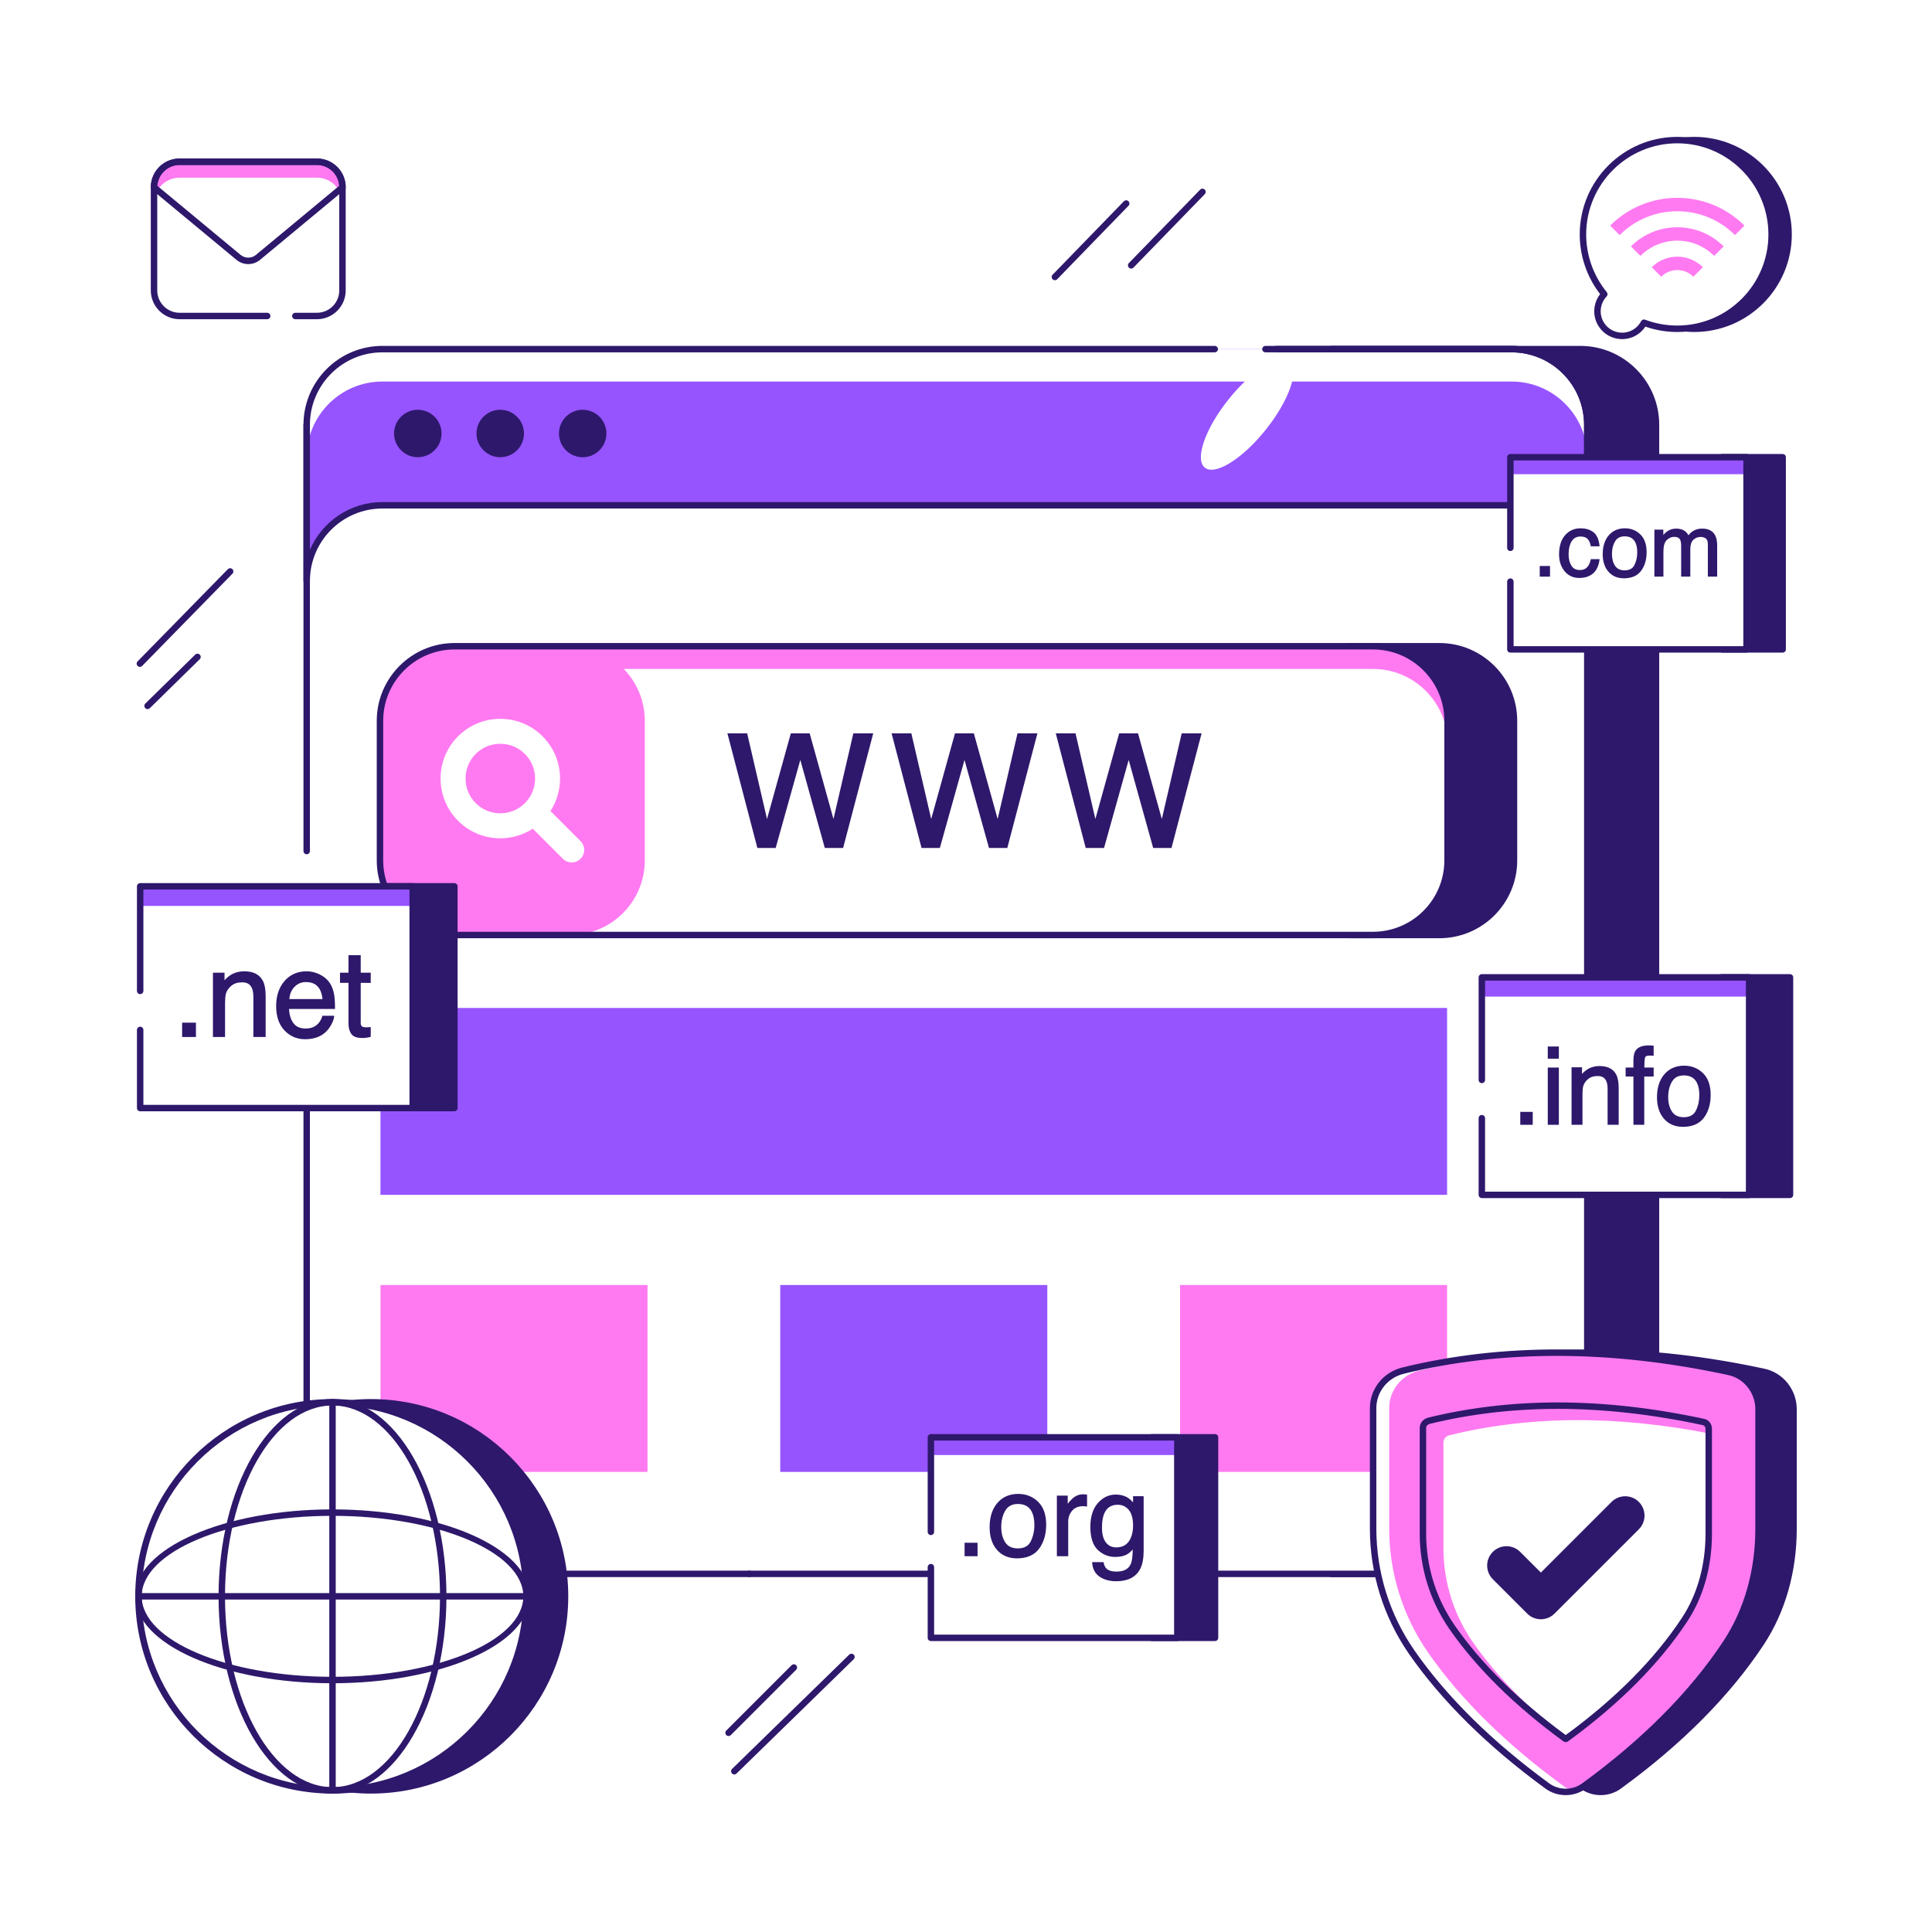 <?xml version="1.0" encoding="utf-8"?>
<!-- Generator: Adobe Illustrator 27.5.0, SVG Export Plug-In . SVG Version: 6.00 Build 0)  -->
<svg version="1.1" id="Layer_1" xmlns="http://www.w3.org/2000/svg" xmlns:xlink="http://www.w3.org/1999/xlink" x="0px" y="0px"
	 viewBox="0 0 5000 5000" style="enable-background:new 0 0 5000 5000;" xml:space="preserve">
<rect x="-1" y="-1" style="fill:#FFFFFF;" width="5002" height="5002"/>
<g>
	<g>
		<g>
			<g>
				<path style="fill:#2E186B;" d="M2927.484,695.021c-2.093,0-4.186-0.782-5.807-2.354c-3.306-3.209-3.384-8.49-0.179-11.792
					l184.5-190.095c3.213-3.306,8.49-3.384,11.792-0.179c3.306,3.209,3.384,8.49,0.179,11.792l-184.5,190.095
					C2931.833,694.174,2929.659,695.021,2927.484,695.021z"/>
			</g>
			<g>
				<path style="fill:#2E186B;" d="M2730.052,725.166c-2.093,0-4.186-0.782-5.807-2.354c-3.307-3.209-3.384-8.49-0.179-11.792
					l184.5-190.091c3.209-3.31,8.486-3.384,11.792-0.179c3.306,3.209,3.384,8.49,0.179,11.792l-184.5,190.091
					C2734.4,724.319,2732.226,725.166,2730.052,725.166z"/>
			</g>
		</g>
		<g>
			<g>
				<path style="fill:#2E186B;" d="M362.029,1725.801c-2.105,0-4.21-0.79-5.835-2.382c-3.29-3.221-3.347-8.502-0.122-11.792
					l233.576-238.548c3.225-3.286,8.502-3.347,11.792-0.122c3.29,3.221,3.347,8.502,0.122,11.792l-233.576,238.547
					C366.353,1724.962,364.191,1725.801,362.029,1725.801z"/>
			</g>
			<g>
				<path style="fill:#2E186B;" d="M381.908,1835.133c-2.162,0-4.32-0.835-5.953-2.5c-3.225-3.286-3.176-8.567,0.114-11.792
					l129.211-126.727c3.29-3.225,8.567-3.176,11.792,0.114c3.225,3.286,3.176,8.567-0.114,11.792l-129.211,126.727
					C386.122,1834.339,384.017,1835.133,381.908,1835.133z"/>
			</g>
		</g>
		<g>
			<path style="fill:#2E186B;" d="M1885.503,4492.81c-2.134,0-4.267-0.814-5.896-2.443c-3.257-3.258-3.257-8.535,0-11.792
				l168.97-168.97c3.258-3.257,8.535-3.257,11.792,0c3.258,3.258,3.258,8.535,0,11.792l-168.97,168.97
				C1889.77,4491.996,1887.636,4492.81,1885.503,4492.81z"/>
		</g>
		<g>
			<path style="fill:#2E186B;" d="M1900.41,4592.207c-2.17,0-4.337-0.843-5.969-2.516c-3.217-3.298-3.152-8.576,0.147-11.792
				L2197.74,4282.2c3.298-3.212,8.576-3.147,11.792,0.147c3.217,3.298,3.152,8.575-0.146,11.792l-303.153,295.698
				C1904.613,4591.417,1902.511,4592.207,1900.41,4592.207z"/>
		</g>
	</g>
	<g>
		<g>
			<path style="fill:#2E186B;" d="M4089.865,903.525h-644.824v3169.596h644.824c108.162,0,195.836-87.677,195.836-195.838v-2777.92
				C4285.701,991.201,4198.026,903.525,4089.865,903.525z"/>
		</g>
		<g>
			<path style="fill:#2E186B;" d="M4089.865,4081.461h-644.823c-4.605,0-8.339-3.734-8.339-8.339V903.526
				c0-4.605,3.734-8.339,8.339-8.339h644.823c112.581,0,204.176,91.595,204.176,204.176v2777.918
				C4294.042,3989.866,4202.447,4081.461,4089.865,4081.461z M3453.382,4064.782h636.484c103.387,0,187.497-84.115,187.497-187.501
				V1099.363c0-103.387-84.11-187.497-187.497-187.497h-636.484V4064.782z"/>
		</g>
	</g>
	<g>
		<path style="fill:#FFFFFF;" d="M4107.869,1099.362v2777.922c0,108.16-87.674,195.835-195.835,195.835H989.564
			c-108.161,0-195.836-87.675-195.836-229.111V1066.086c0-74.885,87.674-162.56,195.836-162.56h2922.469
			C4020.195,903.526,4107.869,991.201,4107.869,1099.362z"/>
	</g>
	<g>
		<path style="fill:#9654FF;" d="M4107.869,1099.382v404.163c0-108.153-87.703-195.857-195.857-195.857H989.586
			c-108.154,0-195.858,87.704-195.858,195.857v-404.163c0-108.153,87.704-195.857,195.858-195.857h2922.425
			C4020.165,903.525,4107.869,991.229,4107.869,1099.382z"/>
	</g>
	<g>
		<path style="fill:#FFFFFF;" d="M4107.869,1099.382v83.903c0-108.07-87.703-195.857-195.857-195.857H989.586
			c-108.154,0-195.858,87.787-195.858,195.857v-83.903c0-108.153,87.704-195.857,195.858-195.857h2922.425
			C4020.165,903.525,4107.869,991.229,4107.869,1099.382z"/>
	</g>
	<g>
		<path style="fill:#2E186B;" d="M4107.868,1511.884c-4.605,0-8.339-3.734-8.339-8.339c0-103.399-84.118-187.518-187.518-187.518
			H989.586c-103.399,0-187.518,84.118-187.518,187.518c0,4.605-3.734,8.339-8.339,8.339c-4.605,0-8.339-3.734-8.339-8.339v-404.162
			c0-112.594,91.603-204.197,204.196-204.197h2154.037c4.605,0,8.34,3.734,8.34,8.339s-3.734,8.339-8.34,8.339H989.586
			c-103.399,0-187.518,84.118-187.518,187.518v323.338c31.37-72.513,103.615-123.372,187.518-123.372H3912.01
			c83.903,0,156.147,50.859,187.518,123.372v-323.338c0-103.399-84.118-187.518-187.518-187.518h-637.033
			c-4.605,0-8.339-3.734-8.339-8.339s3.734-8.339,8.339-8.339h637.033c112.594,0,204.197,91.603,204.197,204.197v404.162
			C4116.207,1508.15,4112.473,1511.884,4107.868,1511.884z"/>
	</g>
	<g>
		<path style="fill:#2E186B;" d="M793.729,2210.852c-4.605,0-8.339-3.734-8.339-8.339v-1103.15c0-4.605,3.734-8.339,8.339-8.339
			c4.605,0,8.339,3.734,8.339,8.339v1103.15C802.069,2207.118,798.335,2210.852,793.729,2210.852z"/>
	</g>
	<g>
		<path style="fill:#2E186B;" d="M1939.216,4081.457H989.562c-112.581,0-204.172-91.59-204.172-204.172V2408.261
			c0-4.605,3.734-8.339,8.339-8.339c4.605,0,8.339,3.734,8.339,8.339v1469.024c0,103.383,84.11,187.493,187.493,187.493h949.654
			c4.605,0,8.339,3.734,8.339,8.339C1947.555,4077.723,1943.821,4081.457,1939.216,4081.457z"/>
	</g>
	<g>
		<path style="fill:#2E186B;" d="M3912.035,4081.457H1939.216c-4.605,0-8.339-3.734-8.339-8.339c0-4.605,3.734-8.339,8.339-8.339
			h1972.819c103.383,0,187.493-84.111,187.493-187.493V1099.363c0-103.387-84.11-187.497-187.493-187.497h-609.784
			c-4.605,0-8.34-3.734-8.34-8.339s3.734-8.339,8.34-8.339h609.784c112.582,0,204.172,91.595,204.172,204.176v2777.922
			C4116.207,3989.866,4024.616,4081.457,3912.035,4081.457z"/>
	</g>
	<g>
		<g>
			
				<ellipse transform="matrix(0.707 -0.707 0.707 0.707 -476.508 1093.314)" style="fill:#2E186B;" cx="1081.493" cy="1121.853" rx="61.433" ry="61.433"/>
		</g>
		<g>
			
				<ellipse transform="matrix(0.707 -0.707 0.707 0.707 -414.005 1244.209)" style="fill:#2E186B;" cx="1294.891" cy="1121.853" rx="61.433" ry="61.433"/>
		</g>
		<g>
			
				<ellipse transform="matrix(0.707 -0.707 0.707 0.707 -351.502 1395.105)" style="fill:#2E186B;" cx="1508.29" cy="1121.853" rx="61.433" ry="61.433"/>
		</g>
	</g>
	<g>
		
			<ellipse transform="matrix(0.623 -0.782 0.782 0.623 379.978 2929.253)" style="fill:#FFFFFF;" cx="3226.868" cy="1070.688" rx="175.683" ry="62.121"/>
	</g>
	<g>
		<g>
			<path style="fill:#FFFFFF;" d="M878.923,817.782h-472.9c-4.095,0-7.414-3.319-7.414-7.414V425.965
				c0-4.095,3.319-7.414,7.414-7.414h472.9c4.095,0,7.414,3.319,7.414,7.414v384.403
				C886.337,814.463,883.018,817.782,878.923,817.782z"/>
		</g>
		<g>
			<path style="fill:#FF7AF1;" d="M886.352,484.693v41.394c0-36.576-29.621-66.2-66.201-66.2H464.794
				c-36.581,0-66.201,29.623-66.201,66.2v-41.394c0-36.489,29.62-66.112,66.201-66.112h355.358
				C856.731,418.58,886.352,448.204,886.352,484.693z"/>
		</g>
		<g>
			<path style="fill:#2E186B;" d="M820.189,826.122h-55.831c-4.605,0-8.339-3.734-8.339-8.339c0-4.605,3.734-8.339,8.339-8.339
				h55.831c31.875,0,57.81-25.934,57.81-57.81V484.7c0-31.875-25.934-57.81-57.81-57.81H464.756c-31.875,0-57.81,25.934-57.81,57.81
				v266.933c0,31.875,25.934,57.81,57.81,57.81h226.743c4.605,0,8.339,3.734,8.339,8.339c0,4.605-3.734,8.339-8.339,8.339H464.756
				c-41.074,0-74.488-33.414-74.488-74.488V484.7c0-41.074,33.414-74.488,74.488-74.488h355.433
				c41.074,0,74.488,33.414,74.488,74.488v266.933C894.677,792.707,861.263,826.122,820.189,826.122z"/>
		</g>
		<g>
			<path style="fill:#2E186B;" d="M642.509,683.469c-10.844,0-21.679-3.665-30.523-11.002L393.273,491.114
				c-1.91-1.588-3.017-3.938-3.017-6.422c0-41.053,33.439-74.452,74.537-74.452h355.36c41.098,0,74.537,33.398,74.537,74.452
				c0,2.48-1.103,4.833-3.013,6.417L673.049,672.458C664.2,679.796,653.353,683.469,642.509,683.469z M407.06,480.877
				l215.57,178.751c11.52,9.557,28.247,9.553,39.767-0.004l215.488-178.747c-1.971-30.084-27.111-53.957-57.732-53.957h-355.36
				C434.171,426.919,409.031,450.793,407.06,480.877z M886.35,484.692h0.081H886.35z"/>
		</g>
	</g>
	<g>
		<g>
			<g>
				<path style="fill:#2E186B;" d="M4384.708,362.566c-134.842,0-244.141,109.301-244.141,244.142
					c0,44.652,12.025,86.495,32.974,122.511h154.743v115.041c18.118,4.3,37,6.59,56.424,6.59
					c134.841,0,244.141-109.3,244.141-244.141S4519.549,362.566,4384.708,362.566z"/>
			</g>
			<g>
				<path style="fill:#2E186B;" d="M4384.708,859.186c-19.667,0-39.299-2.292-58.351-6.812c-3.759-0.892-6.414-4.251-6.414-8.115
					V737.557H4173.54c-2.968,0-5.717-1.58-7.207-4.145c-22.314-38.358-34.107-82.172-34.107-126.703
					c0-139.22,113.262-252.482,252.482-252.482s252.481,113.261,252.481,252.482
					C4637.189,745.925,4523.928,859.186,4384.708,859.186z M4336.622,837.572c15.771,3.278,31.916,4.935,48.086,4.935
					c130.021,0,235.803-105.777,235.803-235.799s-105.781-235.803-235.803-235.803c-130.022,0-235.803,105.781-235.803,235.803
					c0,39.991,10.184,79.358,29.489,114.169h149.889c4.605,0,8.339,3.734,8.339,8.339V837.572z"/>
			</g>
		</g>
		<g>
			<path style="fill:#FFFFFF;" d="M4584.963,606.708c0,134.841-109.3,244.141-244.142,244.141c-30.365,0-59.43-5.537-86.273-15.728
				c-12.583,24.032-39.677,38.208-67.777,33.175c-34.686-6.207-57.795-39.382-51.546-74.11c2.307-12.834,8.305-24.074,16.693-32.84
				c-34.518-42.108-55.237-95.961-55.237-154.637c0-134.841,109.299-244.141,244.14-244.141
				C4475.664,362.567,4584.963,471.866,4584.963,606.708z"/>
		</g>
		<g>
			<path style="fill:#2E186B;" d="M4198.204,877.657c-4.268,0-8.58-0.379-12.904-1.152c-18.975-3.396-35.487-13.983-46.501-29.811
				c-11.011-15.828-15.197-35.003-11.78-53.986c2.081-11.589,6.906-22.375,14.073-31.574
				c-34.066-44.026-52.748-98.582-52.748-154.425c0-139.22,113.261-252.482,252.478-252.482
				c139.22,0,252.482,113.261,252.482,252.482c0,139.216-113.262,252.478-252.482,252.478c-28.402,0-56.161-4.662-82.616-13.861
				C4244.816,865.64,4222.293,877.653,4198.204,877.657z M4340.82,370.905c-130.021,0-235.799,105.781-235.799,235.803
				c0,54.344,18.947,107.386,53.347,149.351c2.671,3.262,2.492,8.005-0.423,11.051c-7.558,7.896-12.574,17.77-14.509,28.548
				c-2.63,14.598,0.586,29.339,9.056,41.51c8.466,12.167,21.158,20.307,35.748,22.917c23.947,4.292,47.642-7.293,58.921-28.834
				c1.955-3.734,6.397-5.412,10.347-3.929c26.533,10.078,54.564,15.184,83.313,15.184c130.021,0,235.803-105.777,235.803-235.799
				S4470.842,370.905,4340.82,370.905z"/>
		</g>
	</g>
	<g>
		<g>
			<g>
				<path style="fill:#FF7AF1;" d="M4490.083,608.441c-82.307-82.296-216.215-82.296-298.522,0l-24.546-24.546
					c95.834-95.835,251.781-95.835,347.615,0L4490.083,608.441z"/>
			</g>
		</g>
		<g>
			<g>
				<path style="fill:#FF7AF1;" d="M4436.239,662.286c-52.619-52.607-138.214-52.607-190.833,0l-24.546-24.546
					c66.146-66.146,173.779-66.146,239.926,0L4436.239,662.286z"/>
			</g>
		</g>
		<g>
			<g>
				<path style="fill:#FF7AF1;" d="M4382.394,716.131c-22.93-22.919-60.213-22.919-83.144,0l-24.546-24.546
					c36.458-36.458,95.778-36.458,132.236,0L4382.394,716.131z"/>
			</g>
		</g>
	</g>
	<g>
		<g>
			<g>
				<g>
					<path style="fill:#2E186B;" d="M3725.161,1672.492h-231.462v747.292h231.462c106.577,0,193.056-86.48,193.056-193.058v-361.178
						C3918.216,1758.971,3831.738,1672.492,3725.161,1672.492z"/>
				</g>
				<g>
					<path style="fill:#2E186B;" d="M3725.161,2428.124h-231.462c-4.605,0-8.339-3.734-8.339-8.339v-747.294
						c0-4.605,3.734-8.339,8.339-8.339h231.462c111.05,0,201.395,90.349,201.395,201.399v361.175
						C3926.556,2337.775,3836.211,2428.124,3725.161,2428.124z M3502.038,2411.445h223.123c101.852,0,184.716-82.864,184.716-184.72
						V1865.55c0-101.856-82.864-184.72-184.716-184.72h-223.123V2411.445z"/>
				</g>
			</g>
			<g>
				<path style="fill:#FFFFFF;" d="M3746.298,1865.548v361.178c0,106.577-86.479,193.058-193.056,193.058H1176.354
					c-106.576,0-192.973-86.48-192.973-193.058v-361.178c0-106.577,86.397-193.057,192.973-193.057h2376.888
					C3659.819,1672.492,3746.298,1758.971,3746.298,1865.548z"/>
			</g>
			<g>
				<path style="fill:#FF7AF1;" d="M3746.333,1865.564v58.709c0-106.577-86.478-193.056-193.056-193.056H1176.39
					c-106.577,0-192.972,86.478-192.972,193.056v-58.709c0-106.575,86.395-193.056,192.972-193.056h2376.887
					C3659.854,1672.509,3746.333,1758.989,3746.333,1865.564z"/>
			</g>
			<g>
				<path style="fill:#FF7AF1;" d="M1668.73,1865.548v361.178c0,106.577-86.479,193.058-193.057,193.058h-299.32
					c-106.576,0-192.973-86.48-192.973-193.058v-361.178c0-106.577,86.397-193.057,192.973-193.057h299.32
					C1582.251,1672.492,1668.73,1758.971,1668.73,1865.548z"/>
			</g>
			<g>
				<path style="fill:#2E186B;" d="M3553.242,2428.124H1176.355c-111.006,0-201.313-90.349-201.313-201.399V1865.55
					c0-111.05,90.308-201.399,201.313-201.399h2376.887c111.051,0,201.395,90.349,201.395,201.399v361.175
					C3754.637,2337.775,3664.293,2428.124,3553.242,2428.124z M1176.355,1680.83c-101.807,0-184.635,82.864-184.635,184.72v361.175
					c0,101.856,82.828,184.72,184.635,184.72h2376.887c101.852,0,184.716-82.864,184.716-184.72V1865.55
					c0-101.856-82.864-184.72-184.716-184.72H1176.355z"/>
			</g>
		</g>
		<g>
			<path style="fill:#FFFFFF;" d="M1502.41,2176.787l-77.868-77.868c16.144-24.815,24.876-53.746,24.876-84.049
				c0-41.302-16.084-80.132-45.288-109.336c-60.281-60.281-158.387-60.285-218.676,0c-60.285,60.289-60.285,158.387,0,218.672
				c29.204,29.208,68.034,45.292,109.336,45.292c30.303,0,59.235-8.732,84.049-24.876l77.868,77.868
				c6.108,6.104,14.223,9.463,22.852,9.463s16.744-3.359,22.852-9.463C1515.004,2209.892,1515.004,2189.386,1502.41,2176.787z
				 M1358.425,2078.507c-0.005,0.005-0.008,0.01-0.012,0.016c-16.996,16.988-39.59,26.346-63.624,26.346
				c-24.037,0-46.636-9.361-63.633-26.362c-16.972-16.968-26.317-39.567-26.317-63.637c0-24.065,9.345-46.665,26.317-63.632
				c16.968-16.972,39.567-26.317,63.637-26.317c24.065,0,46.665,9.345,63.637,26.317c16.996,16.996,26.358,39.596,26.358,63.632
				c0,24.034-9.357,46.626-26.348,63.624C1358.436,2078.5,1358.429,2078.502,1358.425,2078.507z"/>
		</g>
		<g>
			<g>
				<polygon style="fill:#2E186B;" points="2157.03,2119.633 2095.401,1897.801 2046.664,1897.801 1985.039,2119.633 
					1933.614,1897.801 1882.503,1897.801 1960.053,2194.476 2007.459,2194.476 2071.213,1966.744 2134.602,2194.476 
					2182.007,2194.476 2259.965,1897.801 2208.451,1897.801 				"/>
			</g>
			<g>
				<polygon style="fill:#2E186B;" points="2581.923,2119.633 2520.293,1897.801 2471.56,1897.801 2409.931,2119.633 
					2358.507,1897.801 2307.395,1897.801 2384.946,2194.476 2432.351,2194.476 2496.106,1966.744 2559.494,2194.476 
					2606.904,2194.476 2684.858,1897.801 2633.343,1897.801 				"/>
			</g>
			<g>
				<polygon style="fill:#2E186B;" points="3058.236,1897.801 3006.815,2119.633 2945.186,1897.801 2896.453,1897.801 
					2834.824,2119.633 2783.399,1897.801 2732.288,1897.801 2809.838,2194.476 2857.248,2194.476 2921.003,1966.744 
					2984.387,2194.476 3031.797,2194.476 3109.75,1897.801 				"/>
			</g>
		</g>
	</g>
	<g>
		<g>
			<rect x="984.648" y="2608.603" style="fill:#9654FF;" width="2760.382" height="483.684"/>
		</g>
		<g>
			<rect x="984.648" y="3325.582" style="fill:#FF7AF1;" width="691.122" height="483.684"/>
		</g>
		<g>
			<rect x="2019.278" y="3325.582" style="fill:#9654FF;" width="691.122" height="483.684"/>
		</g>
		<g>
			<rect x="3053.908" y="3325.582" style="fill:#FF7AF1;" width="691.122" height="483.684"/>
		</g>
	</g>
	<g>
		<g>
			<g>
				<circle style="fill:#2E186B;" cx="960.115" cy="4131.269" r="502.187"/>
			</g>
			<g>
				<path style="fill:#2E186B;" d="M960.114,4641.795c-281.507,0-510.526-229.019-510.526-510.526s229.019-510.526,510.526-510.526
					s510.526,229.019,510.526,510.526S1241.62,4641.795,960.114,4641.795z M960.114,3637.422
					c-272.308,0-493.847,221.539-493.847,493.847s221.539,493.847,493.847,493.847s493.847-221.539,493.847-493.847
					S1232.422,3637.422,960.114,3637.422z"/>
			</g>
		</g>
		<g>
			<circle style="fill:#FFFFFF;" cx="860.526" cy="4131.269" r="502.187"/>
		</g>
		<g>
			<path style="fill:#2E186B;" d="M860.526,4641.795c-281.507,0-510.526-229.019-510.526-510.526s229.019-510.526,510.526-510.526
				s510.526,229.019,510.526,510.526S1142.032,4641.795,860.526,4641.795z M860.526,3637.422
				c-272.308,0-493.847,221.539-493.847,493.847s221.539,493.847,493.847,493.847s493.847-221.539,493.847-493.847
				S1132.834,3637.422,860.526,3637.422z"/>
		</g>
		<g>
			<path style="fill:#2E186B;" d="M860.526,4356.237c-281.507,0-510.526-100.919-510.526-224.968
				c0-124.048,229.019-224.971,510.526-224.971s510.526,100.923,510.526,224.971
				C1371.052,4255.317,1142.032,4356.237,860.526,4356.237z M860.526,3922.976c-272.308,0-493.847,93.439-493.847,208.293
				c0,114.85,221.539,208.289,493.847,208.289s493.847-93.439,493.847-208.289
				C1354.373,4016.416,1132.834,3922.976,860.526,3922.976z"/>
		</g>
		<g>
			<path style="fill:#2E186B;" d="M860.526,4641.795c-162.597,0-294.883-229.019-294.883-510.526s132.286-510.526,294.883-510.526
				s294.883,229.019,294.883,510.526S1023.123,4641.795,860.526,4641.795z M860.526,3637.422
				c-153.403,0-278.204,221.539-278.204,493.847s124.801,493.847,278.204,493.847s278.204-221.539,278.204-493.847
				S1013.929,3637.422,860.526,3637.422z"/>
		</g>
		<g>
			<path style="fill:#2E186B;" d="M860.526,4641.795c-4.605,0-8.339-3.734-8.339-8.339V3629.083c0-4.605,3.734-8.339,8.339-8.339
				s8.339,3.734,8.339,8.339v1004.373C868.865,4638.061,865.131,4641.795,860.526,4641.795z"/>
		</g>
		<g>
			<path style="fill:#2E186B;" d="M1362.704,4139.666L1362.704,4139.666l-1004.365-0.057c-4.605,0-8.339-3.734-8.339-8.339
				s3.734-8.339,8.339-8.339l0,0l1004.365,0.057c4.605,0,8.339,3.734,8.339,8.339S1367.309,4139.666,1362.704,4139.666z"/>
		</g>
	</g>
	<g>
		<g>
			<g>
				<g>
					<g>
						<g>
							<g>
								<rect x="4456.595" y="1183.286" style="fill:#2E186B;" width="156.921" height="497.301"/>
							</g>
							<g>
								<path style="fill:#2E186B;" d="M4613.515,1688.925h-156.921c-4.605,0-8.339-3.734-8.339-8.339v-497.3
									c0-4.605,3.734-8.339,8.339-8.339h156.921c4.605,0,8.339,3.734,8.339,8.339v497.3
									C4621.854,1685.191,4618.121,1688.925,4613.515,1688.925z M4464.934,1672.246h140.242v-480.621h-140.242V1672.246z"/>
							</g>
						</g>
					</g>
				</g>
				<g>
					<rect x="3908.846" y="1183.286" style="fill:#FFFFFF;" width="611.17" height="497.303"/>
				</g>
				<g>
					<rect x="3908.826" y="1183.323" style="fill:#9654FF;" width="611.234" height="43.903"/>
				</g>
				<g>
					<g>
						<path style="fill:#2E186B;" d="M4520.015,1688.929h-611.168c-4.605,0-8.34-3.734-8.34-8.339v-175.294
							c0-4.605,3.734-8.339,8.34-8.339c4.605,0,8.339,3.734,8.339,8.339v166.954h594.49v-480.625h-594.49v226.161
							c0,4.605-3.734,8.339-8.339,8.339c-4.605,0-8.34-3.734-8.34-8.339v-234.5c0-4.605,3.734-8.339,8.34-8.339h611.168
							c4.605,0,8.339,3.734,8.339,8.339v497.304C4528.354,1685.195,4524.62,1688.929,4520.015,1688.929z"/>
					</g>
				</g>
			</g>
		</g>
		<g>
			<g>
				<rect x="3984.858" y="1464.774" style="fill:#2E186B;" width="26.557" height="27.552"/>
			</g>
			<g>
				<path style="fill:#2E186B;" d="M4116.732,1448.404c-1.764,8.389-4.97,15.061-9.534,19.833
					c-4.454,4.656-10.618,7.018-18.319,7.018c-10.183,0-17.42-3.699-22.12-11.305c-4.806-7.77-7.24-17.519-7.24-28.978
					c0-11.472,1.733-21.221,5.148-28.974c5.182-11.766,13.533-17.488,25.535-17.488c8.697,0,15.044,2.229,18.869,6.625
					c3.955,4.543,6.526,10.354,7.647,17.28l0.236,1.47h22.75l-0.208-1.938c-1.74-16.234-7.032-27.884-15.728-34.625
					c-8.628-6.686-19.922-10.077-33.565-10.077c-16.046,0-29.442,6.03-39.821,17.919c-10.317,11.821-15.547,28.506-15.547,49.587
					c0,17.256,4.772,31.863,14.183,43.413c9.496,11.667,22.387,17.581,38.317,17.581c14.111,0,25.88-3.791,34.98-11.264
					c9.134-7.496,14.915-19.433,17.174-35.476l0.28-1.993h-22.746L4116.732,1448.404z"/>
			</g>
			<g>
				<path style="fill:#2E186B;" d="M4205.272,1367.245c-17.444,0-31.548,6.146-41.93,18.264
					c-10.306,12.04-15.533,28.383-15.533,48.579c0,18.886,4.97,34.177,14.771,45.444c9.859,11.346,23.334,17.099,40.046,17.099
					c19.984,0,34.97-6.512,44.538-19.352c9.455-12.679,14.248-28.916,14.248-48.264c0-20.114-5.487-35.606-16.309-46.052
					C4234.294,1372.533,4220.894,1367.245,4205.272,1367.245z M4230.014,1462.057c-4.611,9.401-12.956,13.971-25.511,13.971
					c-11.469,0-19.581-3.856-24.797-11.787c-5.302-8.06-7.989-18.316-7.989-30.482c0-12.706,2.701-23.689,8.03-32.646
					c5.227-8.778,13.397-13.048,24.975-13.048c13.089,0,22.035,5.032,27.347,15.376c3.388,6.639,5.104,15.427,5.104,26.123
					C4237.172,1441.444,4234.766,1452.379,4230.014,1462.057z"/>
			</g>
			<g>
				<path style="fill:#2E186B;" d="M4439.185,1386.196c-6.03-12.063-17.471-18.179-34.002-18.179
					c-7.674,0-14.696,1.607-20.873,4.772c-5.456,2.796-10.337,6.95-14.542,12.375c-2.41-4.17-5.076-7.459-7.944-9.804
					c-6.03-4.871-14.046-7.343-23.83-7.343c-8.628,0-16.459,2.369-23.282,7.042c-3.077,2.13-6.444,5.264-10.05,9.346v-13.739
					h-23.136v121.66h23.358v-64.416c0-14.658,2.916-24.845,8.666-30.28c5.774-5.466,12.255-8.238,19.263-8.238
					c7.616,0,12.631,2.41,15.325,7.332c1.774,3.412,2.673,9.038,2.673,16.733v78.869h23.689v-70.484
					c0-11.643,2.653-20.011,7.879-24.865c5.268-4.885,11.643-7.363,18.945-7.363c5.25,0,9.742,1.367,13.349,4.065
					c3.449,2.577,5.199,7.561,5.199,14.815v83.832h24.134v-80.414C4444.004,1401.244,4442.384,1392.592,4439.185,1386.196z"/>
			</g>
		</g>
	</g>
	<g>
		<g>
			<g>
				<g>
					<g>
						<g>
							<g>
								<rect x="994.859" y="2293.825" style="fill:#2E186B;" width="181.081" height="573.868"/>
							</g>
							<g>
								<path style="fill:#2E186B;" d="M1175.94,2876.031H994.86c-4.605,0-8.339-3.734-8.339-8.339v-573.865
									c0-4.605,3.734-8.339,8.339-8.339h181.08c4.605,0,8.339,3.734,8.339,8.339v573.865
									C1184.279,2872.297,1180.545,2876.031,1175.94,2876.031z M1003.199,2859.352H1167.6v-557.186h-164.401V2859.352z"/>
							</g>
						</g>
					</g>
				</g>
				<g>
					<rect x="362.776" y="2293.826" style="fill:#FFFFFF;" width="705.269" height="573.87"/>
				</g>
				<g>
					<rect x="362.753" y="2293.868" style="fill:#9654FF;" width="705.342" height="50.663"/>
				</g>
				<g>
					<g>
						<path style="fill:#2E186B;" d="M1068.045,2876.035H362.774c-4.605,0-8.339-3.734-8.339-8.339v-202.279
							c0-4.605,3.734-8.339,8.339-8.339c4.605,0,8.339,3.734,8.339,8.339v193.939h688.593v-557.19H371.113v262.267
							c0,4.605-3.734,8.339-8.339,8.339c-4.605,0-8.339-3.734-8.339-8.339v-270.606c0-4.605,3.734-8.339,8.339-8.339h705.271
							c4.605,0,8.339,3.734,8.339,8.339v573.869C1076.384,2872.301,1072.65,2876.035,1068.045,2876.035z"/>
					</g>
				</g>
			</g>
		</g>
		<g>
			<g>
				<rect x="471.354" y="2646.658" style="fill:#2E186B;" width="35.723" height="37.092"/>
			</g>
			<g>
				<path style="fill:#2E186B;" d="M632.104,2513.702c-10.777,0-20.71,2.158-29.534,6.418c-7.491,3.613-14.71,9.258-21.51,16.804
					v-19.585h-29.964v166.411h31.329v-87.071c0-10.402,0.671-18.485,1.992-24.015c1.286-5.373,4.126-10.678,8.442-15.763
					c5.373-6.331,11.68-10.607,18.781-12.722c3.933-1.246,9.085-1.877,15.309-1.877c11.996,0,20.027,4.583,24.56,14.019
					c2.781,5.759,4.193,13.522,4.193,23.076v104.353h31.786v-106.175c0-16.611-2.316-29.617-6.888-38.654
					C672.182,2522.188,655.863,2513.702,632.104,2513.702z"/>
			</g>
			<g>
				<path style="fill:#2E186B;" d="M853.31,2543.718c-5.834-8.852-14.41-16.149-25.491-21.692
					c-11.053-5.522-22.631-8.323-34.41-8.323c-23.345,0-42.524,8.446-57.009,25.104c-14.414,16.575-21.723,38.394-21.723,64.847
					c0,26.891,7.278,48.145,21.633,63.174c14.374,15.049,32.161,22.682,52.855,22.682c8.394,0,16.055-0.836,22.737-2.477
					c12.54-2.899,23.218-8.584,31.707-16.868c5.085-4.777,9.732-10.994,13.81-18.473c4.099-7.522,6.548-14.473,7.278-20.666
					l0.268-2.257h-30.638l-0.414,1.471c-1.929,6.848-5.25,12.958-9.862,18.15c-8.051,8.911-19.025,13.431-32.615,13.431
					c-14.714,0-25.238-4.615-32.177-14.106c-6.694-9.159-10.457-21.408-11.199-36.433h118.924v-2.02
					c0-16.434-0.828-28.615-2.45-36.11C862.675,2561.993,858.896,2552.088,853.31,2543.718z M748.843,2585.563
					c0.844-12.453,5.16-22.907,12.836-31.088c8.059-8.58,18.173-12.931,30.063-12.931c16.856,0,28.532,6.114,35.692,18.69
					c3.629,6.351,6.063,14.864,7.246,25.329H748.843z"/>
			</g>
			<g>
				<path style="fill:#2E186B;" d="M959.466,2543.666v-26.327h-25.924v-45.328h-31.632v45.328h-21.984v26.327h21.984v105.469
					c0,10.785,2.418,19.719,7.183,26.548c4.927,7.061,14.209,10.643,27.585,10.643c3.964,0,7.743-0.209,11.234-0.619
					c3.487-0.422,6.883-1.108,10.094-2.035l1.46-0.422v-25.286l-2.225,0.229c-1.968,0.197-3.688,0.323-5.175,0.367
					c-1.491,0.055-2.884,0.075-4.169,0.075c-5.74,0-8.43-0.781-9.712-1.451c-3.124-1.558-4.643-4.687-4.643-9.566v-103.95H959.466z"
					/>
			</g>
		</g>
	</g>
	<g>
		<g>
			<g>
				<g>
					<g>
						<g>
							<g>
								<rect x="4454.913" y="2529.456" style="fill:#2E186B;" width="177.598" height="562.827"/>
							</g>
							<g>
								<path style="fill:#2E186B;" d="M4632.511,3100.624h-177.598c-4.605,0-8.339-3.734-8.339-8.339v-562.83
									c0-4.605,3.734-8.34,8.339-8.34h177.598c4.605,0,8.339,3.734,8.339,8.34v562.83
									C4640.85,3096.89,4637.116,3100.624,4632.511,3100.624z M4463.252,3083.945h160.919v-546.151h-160.919V3083.945z"/>
							</g>
						</g>
					</g>
				</g>
				<g>
					<rect x="3834.99" y="2529.457" style="fill:#FFFFFF;" width="691.7" height="562.83"/>
				</g>
				<g>
					<rect x="3834.967" y="2529.498" style="fill:#9654FF;" width="691.772" height="49.688"/>
				</g>
				<g>
					<g>
						<path style="fill:#2E186B;" d="M4526.689,3100.624H3834.99c-4.605,0-8.339-3.734-8.339-8.339v-198.386
							c0-4.605,3.734-8.339,8.339-8.339c4.605,0,8.339,3.734,8.339,8.339v190.047h675.021v-546.147h-675.021v257.059
							c0,4.605-3.734,8.339-8.339,8.339c-4.605,0-8.339-3.734-8.339-8.339v-265.398c0-4.605,3.734-8.339,8.339-8.339h691.699
							c4.605,0,8.339,3.734,8.339,8.339v562.826C4535.028,3096.89,4531.294,3100.624,4526.689,3100.624z"/>
					</g>
				</g>
			</g>
		</g>
		<g>
			<g>
				<rect x="3934.469" y="2877.527" style="fill:#2E186B;" width="32.227" height="33.446"/>
			</g>
			<g>
				<rect x="4005.608" y="2762.84" style="fill:#2E186B;" width="28.71" height="148.132"/>
			</g>
			<g>
				<rect x="4005.608" y="2708.337" style="fill:#2E186B;" width="28.71" height="31.55"/>
			</g>
			<g>
				<path style="fill:#2E186B;" d="M4139.588,2758.917c-9.629,0-18.52,1.931-26.424,5.741c-6.592,3.18-12.941,8.113-18.93,14.69
					v-17.185h-27.089v148.81h28.304v-77.856c0-9.254,0.596-16.446,1.772-21.379c1.137-4.762,3.66-9.471,7.494-13.99
					c4.778-5.621,10.376-9.42,16.674-11.293c3.486-1.106,8.063-1.667,13.603-1.667c10.624,0,17.738,4.058,21.746,12.407
					c2.473,5.115,3.726,12.013,3.726,20.505v93.273h28.714v-94.894c0-14.852-2.074-26.482-6.167-34.568
					C4175.467,2766.519,4160.855,2758.917,4139.588,2758.917z"/>
			</g>
			<g>
				<path style="fill:#2E186B;" d="M4272.234,2705.632c-19.549-1.052-32.734,3.517-39.338,13.169l-0.012,0.011
					c-3.397,5.049-5.23,12.639-5.61,23.286v20.74h-20.152v23.167h20.152v124.966h28.037v-124.966h24.343v-23.167h-24.068
					c0.073-17.661,1.137-24.222,2.031-26.605c1.281-3.405,6.094-4.72,14.5-4.395c1.11,0.042,2.921,0.155,5.417,0.333l2.12,0.147
					v-26.122l-1.811-0.155C4275.747,2705.861,4273.882,2705.725,4272.234,2705.632z"/>
			</g>
			<g>
				<path style="fill:#2E186B;" d="M4407.266,2777.193c-13.216-12.755-29.608-19.224-48.716-19.224
					c-21.333,0-38.583,7.513-51.273,22.331c-12.608,14.732-19.003,34.73-19.003,59.448c0,23.108,6.078,41.814,18.067,55.598
					c12.059,13.87,28.533,20.903,48.964,20.903c24.447,0,42.773-7.958,54.473-23.654c11.567-15.521,17.433-35.396,17.433-59.073
					C4427.21,2808.917,4420.498,2789.964,4407.266,2777.193z M4357.877,2783.167c16.113,0,27.128,6.194,33.67,18.938
					c4.163,8.156,6.275,18.953,6.275,32.096c0,14.597-2.96,28.022-8.794,39.903c-5.683,11.587-15.962,17.22-31.422,17.22
					c-14.121,0-24.106-4.751-30.533-14.523c-6.515-9.904-9.819-22.505-9.819-37.458c0-15.615,3.319-29.105,9.865-40.1
					C4333.554,2788.425,4343.613,2783.167,4357.877,2783.167z"/>
			</g>
		</g>
	</g>
	<g>
		<g>
			<g>
				<g>
					<g>
						<g>
							<g>
								<rect x="2980.73" y="3719.762" style="fill:#2E186B;" width="163.742" height="518.916"/>
							</g>
							<g>
								<path style="fill:#2E186B;" d="M3144.471,4247.019h-163.741c-4.605,0-8.339-3.734-8.339-8.339v-518.918
									c0-4.605,3.734-8.339,8.339-8.339h163.741c4.605,0,8.34,3.734,8.34,8.339v518.918
									C3152.81,4243.285,3149.076,4247.019,3144.471,4247.019z M2989.069,4230.34h147.063v-502.239h-147.063V4230.34z"/>
							</g>
						</g>
					</g>
				</g>
				<g>
					<rect x="2409.174" y="3719.762" style="fill:#FFFFFF;" width="637.734" height="518.918"/>
				</g>
				<g>
					<rect x="2409.153" y="3719.8" style="fill:#9654FF;" width="637.8" height="45.812"/>
				</g>
				<g>
					<g>
						<path style="fill:#2E186B;" d="M3046.907,4247.019h-637.734c-4.605,0-8.339-3.734-8.339-8.339v-182.908
							c0-4.605,3.734-8.339,8.339-8.339c4.605,0,8.339,3.734,8.339,8.339v174.569h621.055v-502.239h-621.055v236.357
							c0,4.605-3.734,8.339-8.339,8.339c-4.605,0-8.339-3.734-8.339-8.339v-244.696c0-4.605,3.734-8.339,8.339-8.339h637.734
							c4.605,0,8.339,3.734,8.339,8.339v518.918C3055.246,4243.285,3051.512,4247.019,3046.907,4247.019z"/>
					</g>
				</g>
			</g>
		</g>
		<g>
			<g>
				<rect x="2496.333" y="3992.626" style="fill:#2E186B;" width="33.54" height="34.828"/>
			</g>
			<g>
				<path style="fill:#2E186B;" d="M2635.155,3866.206c-22.476,0-40.649,7.915-54.011,23.521
					c-13.29,15.52-20.032,36.611-20.032,62.682c0,24.37,6.406,44.088,19.041,58.612c12.695,14.607,30.044,22.012,51.571,22.012
					c25.757,0,45.061-8.379,57.378-24.905c12.199-16.358,18.384-37.321,18.384-62.3c0-25.939-7.07-45.917-21.009-59.372
					C2672.551,3873.019,2655.283,3866.206,2635.155,3866.206z M2676.949,3946.544c0,15.463-3.139,29.698-9.328,42.311
					c-6.06,12.356-17.007,18.359-33.465,18.359c-15.024,0-25.657-5.065-32.509-15.481c-6.92-10.519-10.426-23.895-10.426-39.757
					c0-16.554,3.521-30.865,10.469-42.536c6.859-11.525,17.571-17.129,32.752-17.129c17.15,0,28.875,6.599,35.841,20.171
					C2674.706,3921.144,2676.949,3932.604,2676.949,3946.544z"/>
			</g>
			<g>
				<path style="fill:#2E186B;" d="M2805.77,3867.358c-1.213-0.1-2.072-0.15-2.579-0.15c-10.637,0-20.15,3.895-28.282,11.582
					c-5.104,4.826-8.964,9.138-11.65,13.037v-21.188h-28.104v156.814h29.392v-89.919c0-10.376,3.371-19.679,10.016-27.647
					c6.567-7.869,16.151-11.857,28.486-11.857c1.473,0,2.836,0.046,4.084,0.143c1.227,0.085,2.565,0.271,4.016,0.542l2.162,0.406
					v-31.015l-1.637-0.171C2808.891,3867.643,2806.929,3867.454,2805.77,3867.358z"/>
			</g>
			<g>
				<path style="fill:#2E186B;" d="M2932.357,3872.07v16.076c-4.049-4.63-8.075-8.332-12.013-11.036l-0.029-0.018
					c-9.228-6.082-20.15-9.167-32.466-9.167c-18.202,0-33.943,7.476-46.781,22.219c-12.777,14.667-19.254,35.281-19.254,61.262
					c0,27.569,6.47,47.669,19.233,59.743c12.73,12.053,27.804,18.163,44.801,18.163c12.163,0,22.119-1.994,29.592-5.928
					c5.992-3.153,11.336-7.669,15.944-13.465c-0.064,17.749-1.702,30.373-4.88,37.567c-5.836,13.315-17.967,19.789-37.082,19.789
					c-11.935,0-20.742-2.711-26.164-8.047c-3.438-3.435-5.771-8.45-6.934-14.906l-0.271-1.502h-29.68l0.168,1.98
					c1.373,16.244,8,28.372,19.693,36.051c11.507,7.555,25.846,11.386,42.618,11.386c30.248,0,51.146-10.822,62.118-32.174
					c5.825-11.457,8.778-27.23,8.778-46.877V3872.07H2932.357z M2932.357,3948.403c0,12.271-2.065,23.135-6.132,32.284
					c-7.277,16.115-19.5,23.949-37.375,23.949c-11.336,0-20.1-4.188-26.802-12.805c-6.72-8.639-10.127-21.516-10.127-38.277
					c0-14.389,1.737-26.146,5.161-34.945c6.435-16.347,18.038-24.295,35.484-24.295c11.653,0,20.974,4.281,28.503,13.087
					C2928.559,3916.175,2932.357,3929.969,2932.357,3948.403z"/>
			</g>
		</g>
	</g>
	<g>
		<g>
			<g>
				<path style="fill:#2E186B;" d="M4641.659,3647.078v308.789c0,104.457-26.351,208.011-83.669,295.381
					c-89.464,135.637-214.405,259.087-368.254,371.029c-27.985,20.362-66.564,20.341-94.521-0.061
					c-144.217-105.243-263.566-220.393-351.245-346.479c-65.173-94.3-99.841-206.16-99.841-320.345v-311.091
					c0-46.527,32.414-86.111,77.606-97.175c260.127-63.684,541.493-61.801,843.196,3.349
					C4610.229,3560.182,4641.659,3600.854,4641.659,3647.078z"/>
			</g>
			<g>
				<path style="fill:#2E186B;" d="M4142.516,4645.773c-18.426,0-36.852-5.607-52.215-16.821
					c-149.351-108.986-268.179-226.222-353.177-348.454c-66.3-95.927-101.335-208.338-101.335-325.105v-311.09
					c0-49.882,34.526-93.175,83.959-105.276c258.639-63.323,543.594-62.211,846.939,3.298
					c48.269,10.339,83.313,54.393,83.313,104.751v308.789c0,111.429-29.404,215.154-85.039,299.957
					c-87.315,132.379-211.905,257.934-370.32,373.199C4179.29,4640.191,4160.901,4645.773,4142.516,4645.773z M4119.192,3509.033
					c-137.559,0-269.661,15.392-395.477,46.192c-41.949,10.27-71.247,46.901-71.247,89.078v311.09
					c0,113.363,34.013,222.496,98.362,315.605c83.927,120.681,201.452,236.589,349.301,344.483
					c24.92,18.186,59.752,18.206,84.697,0.053c156.795-114.084,280.004-238.193,366.199-368.878
					c53.835-82.058,82.294-182.619,82.294-290.791v-308.789c0-42.544-29.497-79.741-70.14-88.443
					C4410.084,3525.57,4261.71,3509.033,4119.192,3509.033z"/>
			</g>
		</g>
		<g>
			<path style="fill:#FF7AF1;" d="M4551.139,3647.078v308.789c0,104.457-26.352,208.011-83.669,295.381
				c-89.464,135.637-214.405,259.087-368.254,371.029c-27.985,20.362-66.564,20.341-94.521-0.061
				c-144.217-105.243-263.566-220.393-351.245-346.479c-65.173-94.3-99.841-206.16-99.841-320.345v-311.091
				c0-46.527,32.414-86.111,77.606-97.175c260.127-63.684,541.493-61.801,843.196,3.349
				C4519.709,3560.182,4551.139,3600.854,4551.139,3647.078z"/>
		</g>
		<g>
			<path style="fill:#FFFFFF;" d="M4072.903,4634.783c-22.975,6.118-48.321,1.997-68.172-12.611
				c-144.207-105.255-263.57-220.372-351.344-346.474c-65.049-94.267-99.759-206.137-99.759-320.256v-311.139
				c0-46.571,32.339-86.149,77.535-97.138c132.098-32.339,269.689-47.821,412.648-46.571
				c-127.977,1.872-251.833,17.354-370.945,46.571c-45.198,10.989-77.66,50.567-77.66,97.138v311.139
				c0,114.12,34.71,225.99,99.885,320.256c87.649,126.102,207.01,241.218,351.217,346.474
				C4054.424,4628.165,4063.539,4632.283,4072.903,4634.783z"/>
		</g>
		<g>
			<path style="fill:#FFFFFF;" d="M4052.044,4500.191c-0.438,0-0.787-0.106-0.927-0.208
				c-124.539-90.882-223.137-187.952-293.058-288.5c-49.347-71.399-75.49-155.29-75.49-242.447v-273.726
				c0-8.593,6.44-16.174,15.656-18.433c105.893-25.924,218.029-39.068,333.278-39.068c120.156,0,247.212,14.28,377.64,42.446
				c7.598,1.63,13.032,8.975,13.032,17.5v271.697c0,83.122-21.546,159.898-62.306,222.03
				c-71.663,108.646-174.954,212.493-306.91,308.506L4052.044,4500.191z"/>
		</g>
		<g>
			<path style="fill:#FF7AF1;" d="M4422.124,3697.741v11.736c-116.491-22.725-229.735-34.21-337.61-34.21
				c-115.241,0-227.361,13.11-333.239,39.078c-9.239,2.25-15.607,9.864-15.607,18.478v273.685
				c0,87.149,26.094,171.051,75.412,242.469c60.18,86.524,141.711,170.551,242.845,250.21c-0.375,0.25-0.625,0.5-1,0.75l-0.873,0.25
				c-0.5,0-0.749-0.125-0.874-0.25c-124.607-90.895-223.243-187.908-293.162-288.417c-49.317-71.417-75.412-155.319-75.412-242.468
				v-273.686c0-8.614,6.368-16.229,15.607-18.478c105.877-25.968,217.997-39.078,333.239-39.078
				c120.236,0,247.215,14.235,377.688,42.45C4416.754,3681.885,4422.124,3689.252,4422.124,3697.741z"/>
		</g>
		<g>
			<path style="fill:#2E186B;" d="M4052.045,4508.532c-2.069,0-4.076-0.595-5.644-1.67
				c-125.485-91.574-224.735-189.305-295.188-290.62c-50.37-72.875-76.984-158.354-76.984-247.204v-273.725
				c0-12.444,9.052-23.357,22.009-26.533c106.543-26.085,219.34-39.311,335.265-39.311c120.75,0,248.398,14.346,379.401,42.634
				c11.361,2.435,19.615,13.226,19.615,25.653v271.697c0,84.746-22.017,163.106-63.677,226.601
				c-72.261,109.556-176.21,214.079-308.972,310.678c-0.925,0.672-1.979,1.148-3.099,1.396l-0.916,0.204
				C4053.259,4508.467,4052.652,4508.532,4052.045,4508.532z M4031.502,3646.148c-114.589,0-226.051,13.063-331.295,38.83
				c-5.473,1.344-9.3,5.595-9.3,10.334v273.725c0,85.45,25.592,167.647,74.012,237.704
				c68.637,98.696,165.224,194.094,287.13,283.588c129.224-94.6,230.436-196.676,300.856-303.442
				c39.86-60.754,60.933-135.947,60.933-217.435v-271.697c0-4.618-2.708-8.547-6.441-9.345
				C4277.534,3660.368,4151.071,3646.148,4031.502,3646.148z"/>
		</g>
		<g>
			<path style="fill:#2E186B;" d="M4051.996,4645.773c-18.426,0-36.851-5.607-52.219-16.821
				c-149.359-108.994-268.183-226.23-353.173-348.454c-66.3-95.927-101.335-208.338-101.335-325.105v-311.09
				c0-49.882,34.526-93.175,83.96-105.276c258.639-63.323,543.594-62.211,846.939,3.298c48.265,10.339,83.308,54.393,83.308,104.751
				v308.789c0,111.433-29.403,215.158-85.035,299.957c-87.315,132.379-211.904,257.934-370.32,373.199
				C4088.77,4640.191,4070.381,4645.773,4051.996,4645.773z M4028.672,3509.033c-137.559,0-269.661,15.392-395.477,46.192
				c-41.949,10.27-71.247,46.901-71.247,89.078v311.09c0,113.363,34.013,222.496,98.362,315.605
				c83.915,120.676,201.44,236.581,349.297,344.483c24.92,18.186,59.756,18.206,84.701,0.053
				c156.795-114.084,280.004-238.193,366.199-368.878c53.831-82.054,82.29-182.615,82.29-290.791v-308.789
				c0-42.544-29.497-79.741-70.135-88.443C4319.565,3525.57,4171.191,3509.033,4028.672,3509.033z"/>
		</g>
	</g>
	<g>
		<g>
			<path style="fill:#2E186B;" d="M3987.741,4190.616c-12.806,0-25.608-4.882-35.381-14.655l-88.952-88.952
				c-19.542-19.541-19.542-51.221,0-70.762c19.537-19.537,51.225-19.537,70.762,0l53.571,53.571l182.835-182.831
				c19.542-19.537,51.221-19.545,70.763,0c19.541,19.541,19.541,51.221,0,70.762l-218.216,218.212
				C4013.354,4185.73,4000.543,4190.616,3987.741,4190.616z"/>
		</g>
	</g>
</g>
</svg>
